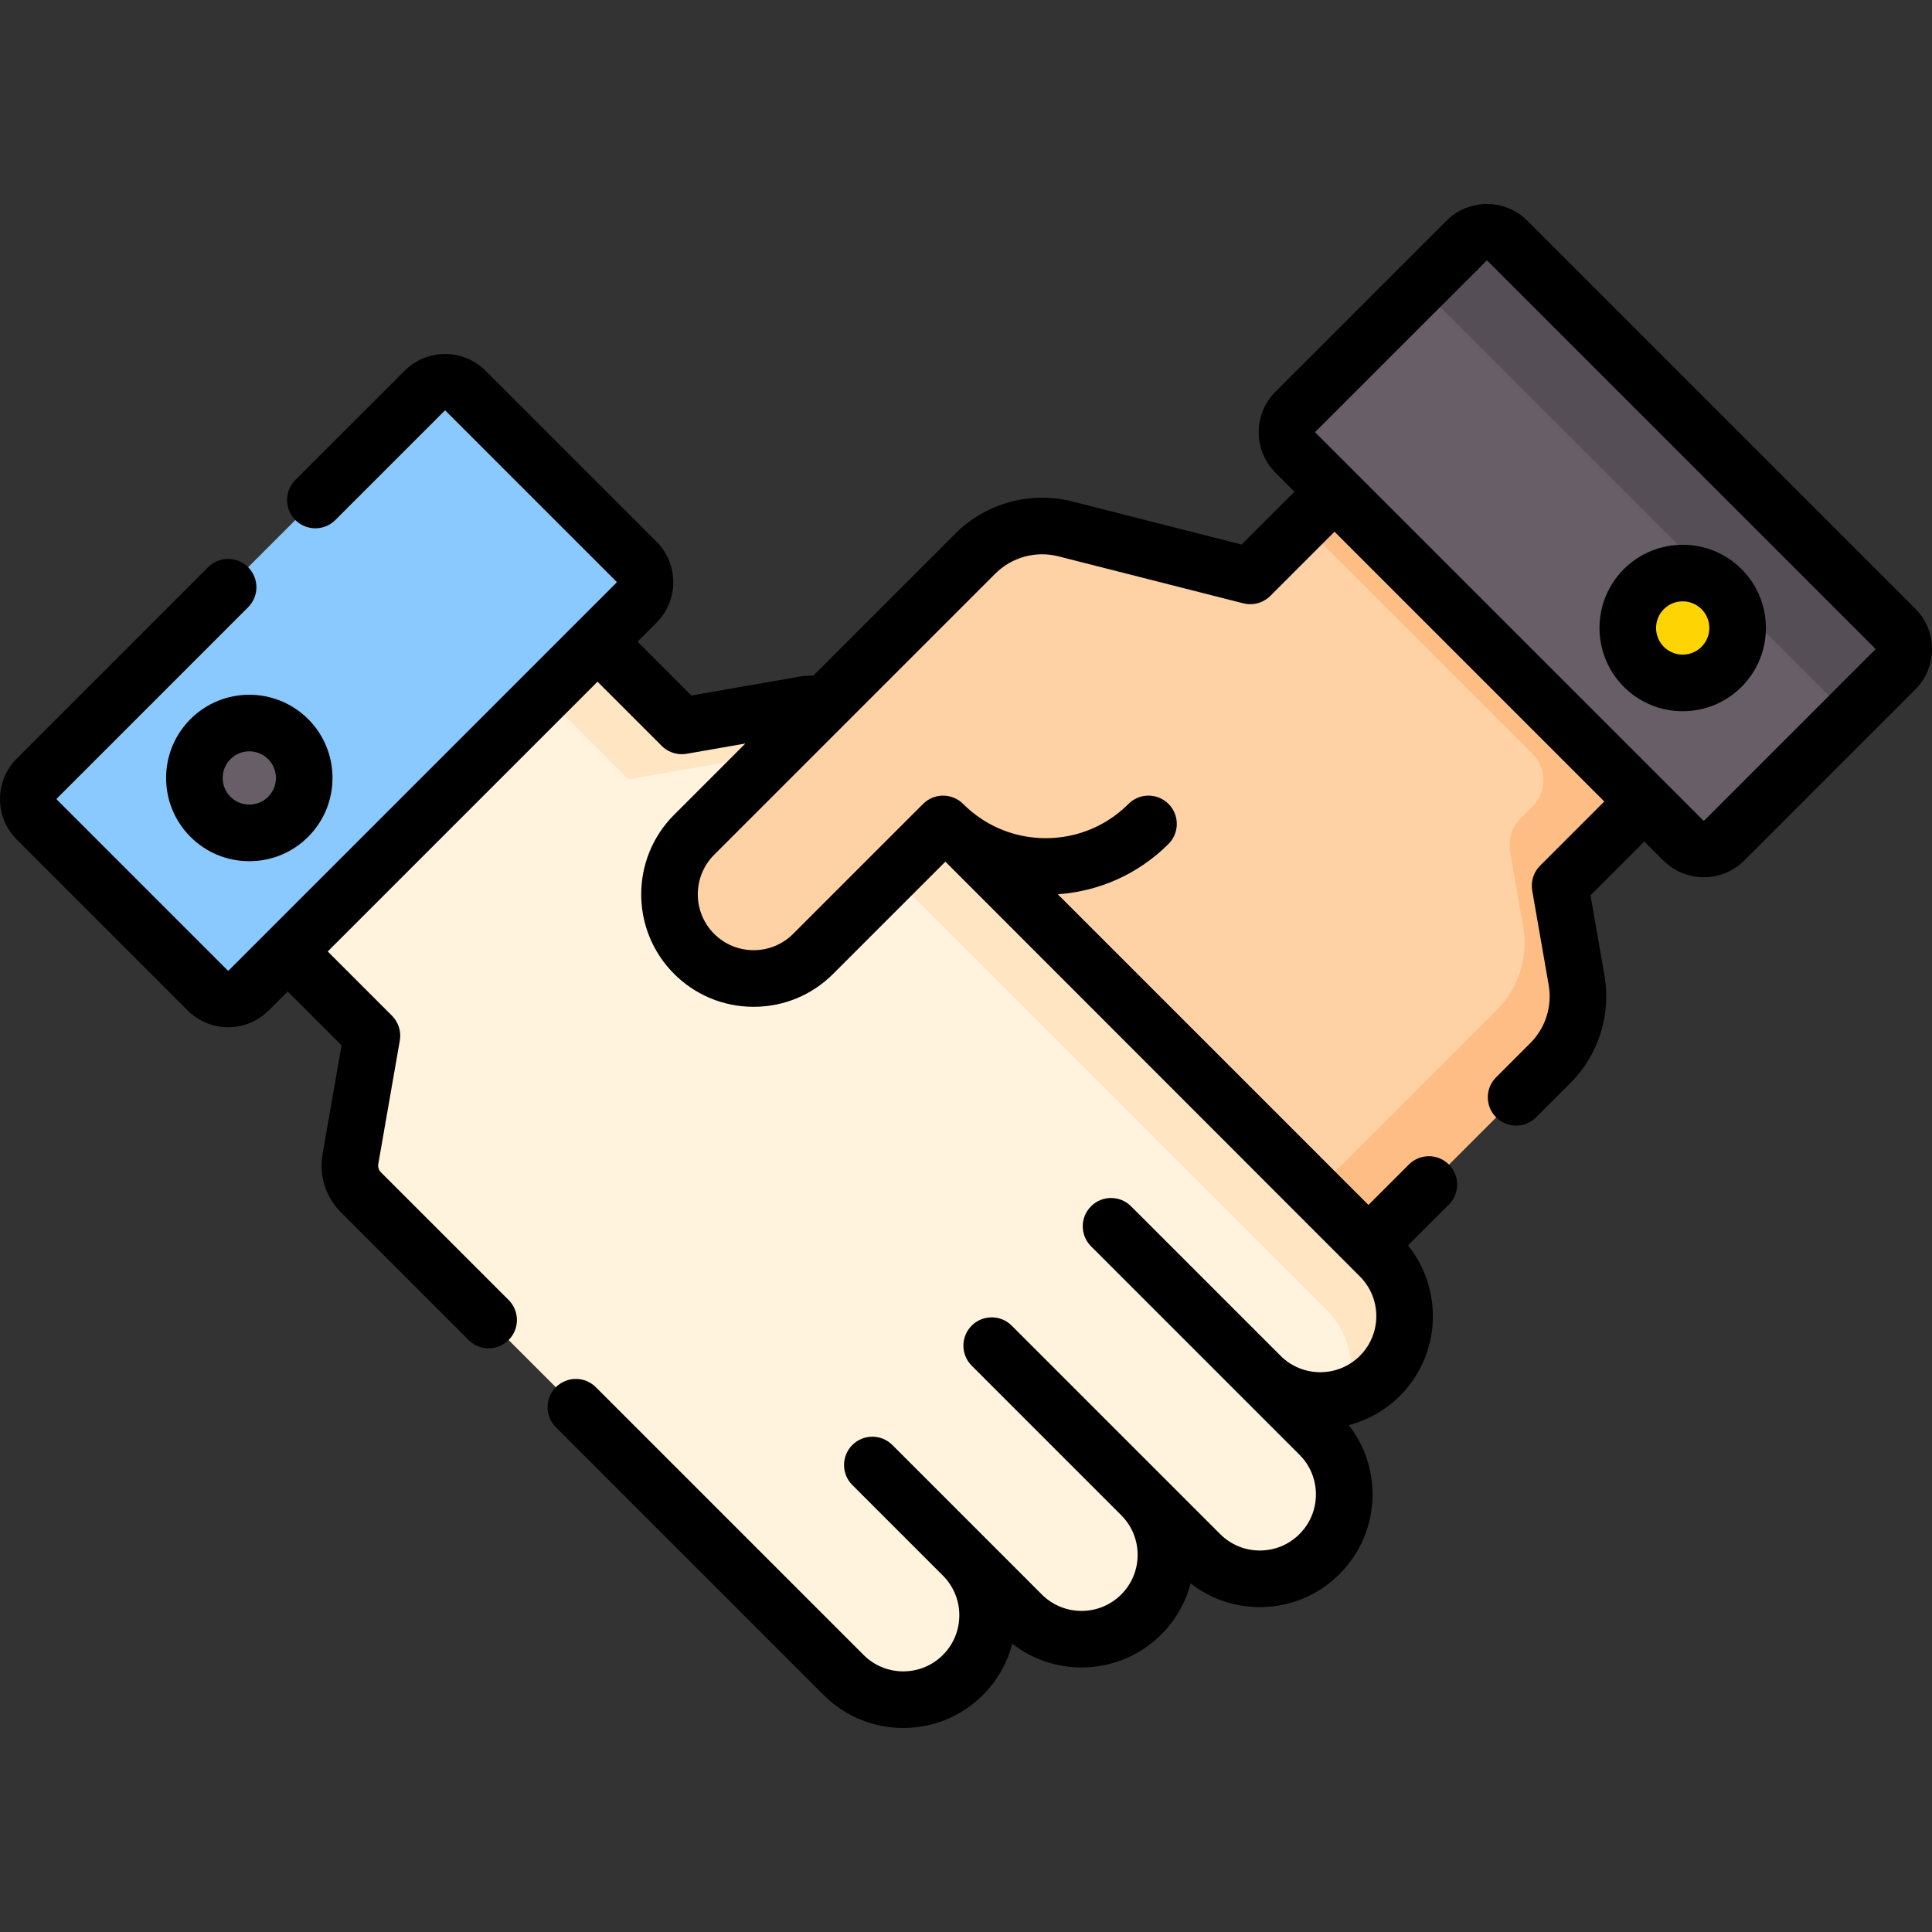 <svg id="Capa_1" enable-background="new 0 0 512 512" height="512" viewBox="0 0 512 512" width="512" xmlns="http://www.w3.org/2000/svg"><rect x="0" y="0" width="512" height="512" fill="#333333" stroke="none"/><g><g><path d="m410.849 281.737-81.184 81.184-126.525-126.525 83.295-83.294 44.899-.474 22.32-22.32 48.121 33.979 33.979 48.121-22.32 22.321 4.366 25.036c1.398 8.018-1.195 16.216-6.951 21.972z" fill="#fed2a4"/><path d="m401.775 164.286-48.121-33.979-8.485 8.485 60.887 60.887c3.905 3.905 3.905 10.237 0 14.142l-3.092 3.092c-2.302 2.302-3.34 5.581-2.78 8.789l3.474 19.92c1.398 8.019-1.195 16.217-6.951 21.973l-81.184 81.184 14.142 14.142 81.184-81.184c5.756-5.756 8.349-13.954 6.951-21.973l-4.366-25.036 22.32-22.321z" fill="#ffbd86"/><path d="m92.862 307.186c-.559 3.208.478 6.487 2.78 8.789l86.693 86.693 41.219 41.219c8.735 8.735 22.897 8.735 31.631 0 8.734-8.735 8.734-22.896 0-31.632l15.615 15.616c8.735 8.734 22.897 8.734 31.631 0 8.735-8.735 8.735-22.897 0-31.632l15.615 15.615c8.735 8.735 22.896 8.735 31.631 0 8.735-8.735 8.735-22.896 0-31.631l-15.614-15.614c8.735 8.734 22.896 8.733 31.63-.001 8.734-8.735 8.734-22.896 0-31.631l-56.835-56.835-86.693-86.694c-2.302-2.302-5.581-3.34-8.789-2.78l-32.711 5.705-22.321-22.32-48.121 33.979-33.979 48.121 22.32 22.32z" fill="#fff3de"/><g><path d="m166.525 206.516 32.711-5.705c3.208-.559 6.487.478 8.789 2.78l86.693 86.694 56.834 56.835c6.192 6.193 7.989 15.111 5.402 22.891 3.194-1.062 6.198-2.859 8.741-5.402 8.734-8.735 8.734-22.896 0-31.631l-56.835-56.835-86.693-86.694c-2.302-2.302-5.582-3.34-8.789-2.78l-32.711 5.705-22.321-22.32-16.578 11.706z" fill="#ffe5c2"/></g><path d="m492.249 187.449-35.292 35.292c-3.002 3.002-7.868 3.002-10.87 0l-102.766-102.767c-3.002-3.002-3.002-7.868 0-10.87l35.292-35.292c3.002-3.002 7.868-3.002 10.87 0l102.766 102.766c3.001 3.002 3.001 7.869 0 10.871z" fill="#685e68"/><path d="m388.612 63.812-17.677 17.678c3.002-3.002 7.868-3.002 10.87 0l102.766 102.766c3.002 3.002 3.002 7.868 0 10.87l17.678-17.678c3.002-3.002 3.002-7.868 0-10.87l-102.767-102.765c-3.001-3.002-7.868-3.002-10.87-.001z" fill="#554e56"/><circle cx="445.932" cy="166.424" fill="#fed402" r="14.559"/><path d="m331.333 152.627 13.756 11.91-40.728 53.821c-15.033 15.033-39.406 15.033-54.439 0l-34.427 34.427c-8.712 8.712-22.837 8.712-31.548 0-8.712-8.712-8.712-22.837 0-31.549l65.31-65.31 9.21-9.21c6.234-6.234 15.292-8.724 23.836-6.552z" fill="#fed2a4"/><path d="m55.043 262.487-45.292-45.291c-3.002-3.002-3.002-7.868 0-10.87l102.767-102.766c3.002-3.002 7.868-3.002 10.87 0l45.292 45.292c3.002 3.002 3.002 7.868 0 10.87l-102.767 102.765c-3.002 3.002-7.868 3.002-10.87 0z" fill="#8ac9fe"/><path d="m76.363 216.466c-5.686 5.686-14.904 5.686-20.59 0s-5.686-14.904 0-20.59 14.904-5.686 20.59 0c5.685 5.686 5.685 14.904 0 20.59z" fill="#685e68"/></g><g><path d="m507.552 161.272-102.766-102.767c-5.921-5.921-15.556-5.921-21.477 0l-45.292 45.292c-5.921 5.92-5.921 15.555 0 21.477l5.03 5.03-14 14.001-44.896-11.412c-11.051-2.811-22.925.454-30.987 8.517l-37.623 37.623c-1.155-.03-2.312.047-3.451.245l-28.874 5.036-14.263-14.262 5.03-5.03c5.92-5.921 5.92-15.555 0-21.476l-45.293-45.294c-5.921-5.921-15.555-5.919-21.476 0l-28.953 28.953c-2.929 2.929-2.929 7.678 0 10.606 2.929 2.929 7.678 2.929 10.606 0l28.953-28.953c.073-.072.191-.072.264 0l45.291 45.291c.073.073.073.191 0 .264l-102.766 102.767c-.073.072-.191.072-.263 0l-45.292-45.292c-.062-.062-.062-.201 0-.263l50.701-50.701c2.929-2.929 2.929-7.678 0-10.606-2.929-2.929-7.678-2.929-10.606 0l-50.701 50.701c-2.868 2.868-4.448 6.682-4.448 10.738 0 4.057 1.58 7.871 4.448 10.738l45.292 45.292c2.961 2.961 6.849 4.441 10.738 4.441 3.888 0 7.778-1.48 10.738-4.441l5.03-5.03 14.263 14.263-5.036 28.874c-.978 5.606.841 11.356 4.866 15.381l33.849 33.849c1.464 1.465 3.384 2.197 5.303 2.197s3.839-.732 5.303-2.197c2.929-2.929 2.929-7.678 0-10.606l-33.849-33.849c-.575-.575-.835-1.396-.695-2.197l5.705-32.711c.419-2.406-.358-4.865-2.085-6.592l-17.018-17.017 71.494-71.494 17.018 17.017c1.418 1.419 3.332 2.197 5.303 2.197.428 0 .86-.037 1.289-.111l15.574-2.716-18.887 18.887c-11.623 11.622-11.623 30.533 0 42.155 5.63 5.63 13.116 8.73 21.078 8.73s15.448-3.101 21.077-8.73l29.735-29.735 109.858 109.928c5.796 5.796 5.796 15.229 0 21.025s-15.228 5.796-21.023 0c-.002-.002-.003-.003-.005-.005l-39.619-39.619c-2.929-2.929-7.678-2.929-10.606 0-2.929 2.929-2.929 7.678 0 10.606l39.624 39.624 15.614 15.614c2.808 2.808 4.354 6.541 4.354 10.512s-1.546 7.704-4.354 10.512-6.541 4.354-10.512 4.354-7.704-1.546-10.512-4.354l-15.615-15.615-39.623-39.623c-2.929-2.929-7.678-2.929-10.606 0-2.929 2.929-2.929 7.678 0 10.606l39.623 39.623c2.808 2.808 4.354 6.541 4.354 10.512s-1.547 7.705-4.354 10.512c-5.796 5.796-15.229 5.796-21.025 0l-15.583-15.584c-.011-.011-.021-.021-.031-.032-.002-.002-.003-.003-.005-.005l-24.003-24.003c-2.929-2.929-7.678-2.929-10.606 0-2.929 2.929-2.929 7.678 0 10.606l24.008 24.007c5.796 5.797 5.796 15.229 0 21.025-2.808 2.808-6.541 4.354-10.512 4.354s-7.704-1.546-10.512-4.354l-70.951-70.951c-2.929-2.929-7.678-2.929-10.606 0-2.929 2.929-2.929 7.678 0 10.606l70.951 70.951c5.641 5.641 13.141 8.748 21.119 8.748s15.478-3.107 21.119-8.748c3.891-3.891 6.481-8.596 7.771-13.572 11.709 9.133 28.712 8.318 39.475-2.444 3.813-3.813 6.467-8.473 7.788-13.557 5.221 4.078 11.61 6.289 18.34 6.289 7.978 0 15.478-3.107 21.119-8.748s8.748-13.141 8.748-21.119c0-6.737-2.215-13.133-6.301-18.356 4.975-1.292 9.68-3.882 13.569-7.771 10.881-10.882 11.591-28.138 2.137-39.856l10.834-10.834c2.929-2.929 2.929-7.677 0-10.606-2.928-2.929-7.677-2.929-10.606 0l-10.712 10.711-82.332-82.333c10.698-.734 21.186-5.174 29.345-13.334 2.929-2.929 2.929-7.678 0-10.606-2.929-2.929-7.678-2.929-10.606 0-5.854 5.854-13.637 9.078-21.916 9.078-6.099 0-11.925-1.755-16.912-5.016-.017-.011-.034-.021-.05-.032-1.765-1.159-3.426-2.503-4.954-4.03-1.406-1.407-3.314-2.197-5.303-2.197s-3.897.79-5.303 2.197l-34.427 34.427c-2.797 2.797-6.515 4.337-10.471 4.337s-7.674-1.54-10.471-4.337c-5.774-5.774-5.774-15.168 0-20.942l74.521-74.52c4.341-4.341 10.734-6.099 16.685-4.586l49.031 12.463c.06.015.119.022.179.036.139.032.278.06.418.084.114.019.228.035.342.049.123.015.245.027.369.036.129.009.257.016.385.018.052.001.103.007.155.007.059 0 .117-.007.176-.008.134-.003.268-.009.401-.019.11-.008.22-.021.33-.034.127-.016.253-.033.378-.055.121-.021.24-.046.36-.073.11-.025.219-.05.327-.08.134-.036.267-.078.4-.122.091-.03.181-.061.27-.094.142-.053.282-.112.421-.175.079-.035.158-.071.235-.109.138-.068.274-.141.409-.217.079-.045.158-.091.235-.139.123-.076.243-.156.362-.239.09-.063.177-.128.264-.194.099-.077.197-.155.294-.237.103-.087.202-.178.3-.271.047-.044.097-.083.143-.129l17.017-17.017 71.494 71.494-17.017 17.017c-1.727 1.727-2.505 4.186-2.085 6.592l4.366 25.036c.978 5.606-.841 11.356-4.865 15.381l-9.07 9.07c-2.929 2.929-2.929 7.678 0 10.606 1.464 1.464 3.384 2.197 5.303 2.197s3.839-.732 5.303-2.197l9.07-9.07c7.474-7.474 10.852-18.152 9.036-28.564l-3.697-21.199 14.263-14.263 5.03 5.03c2.96 2.96 6.849 4.441 10.738 4.441s7.777-1.48 10.738-4.441l45.292-45.292c2.869-2.868 4.448-6.682 4.448-10.738-.01-4.055-1.59-7.869-4.458-10.736zm-10.607 10.87-45.292 45.292c-.073.072-.192.071-.263 0l-10.333-10.333s0 0 0 0l-82.096-82.096c-.001-.001-.003-.003-.004-.005s-.003-.003-.005-.004l-10.328-10.328c-.073-.073-.073-.191 0-.264l45.292-45.292c.031-.031.082-.046.132-.046s.101.016.132.046l102.767 102.767c.061.062.06.201-.002.263z"/><path d="m430.334 150.822c-8.601 8.601-8.601 22.595 0 31.196 4.167 4.167 9.706 6.461 15.599 6.461s11.432-2.295 15.598-6.461c8.601-8.601 8.601-22.595 0-31.196s-22.596-8.601-31.197 0zm20.589 20.589c-1.333 1.333-3.105 2.068-4.991 2.068s-3.658-.734-4.992-2.068c-2.752-2.752-2.752-7.23 0-9.983 1.376-1.376 3.184-2.064 4.992-2.064s3.615.688 4.992 2.064c2.752 2.753 2.752 7.231-.001 9.983z"/><path d="m50.469 221.765c4.167 4.167 9.706 6.461 15.599 6.461 5.892 0 11.432-2.295 15.598-6.461 8.601-8.601 8.601-22.595 0-31.196-8.602-8.6-22.596-8.6-31.196 0-8.601 8.601-8.601 22.595-.001 31.196zm10.607-20.59c1.376-1.376 3.184-2.064 4.992-2.064s3.615.688 4.992 2.064c2.752 2.752 2.752 7.23 0 9.983-1.333 1.333-3.106 2.068-4.992 2.068s-3.658-.734-4.992-2.068c-2.752-2.752-2.752-7.23 0-9.983z"/></g></g></svg>